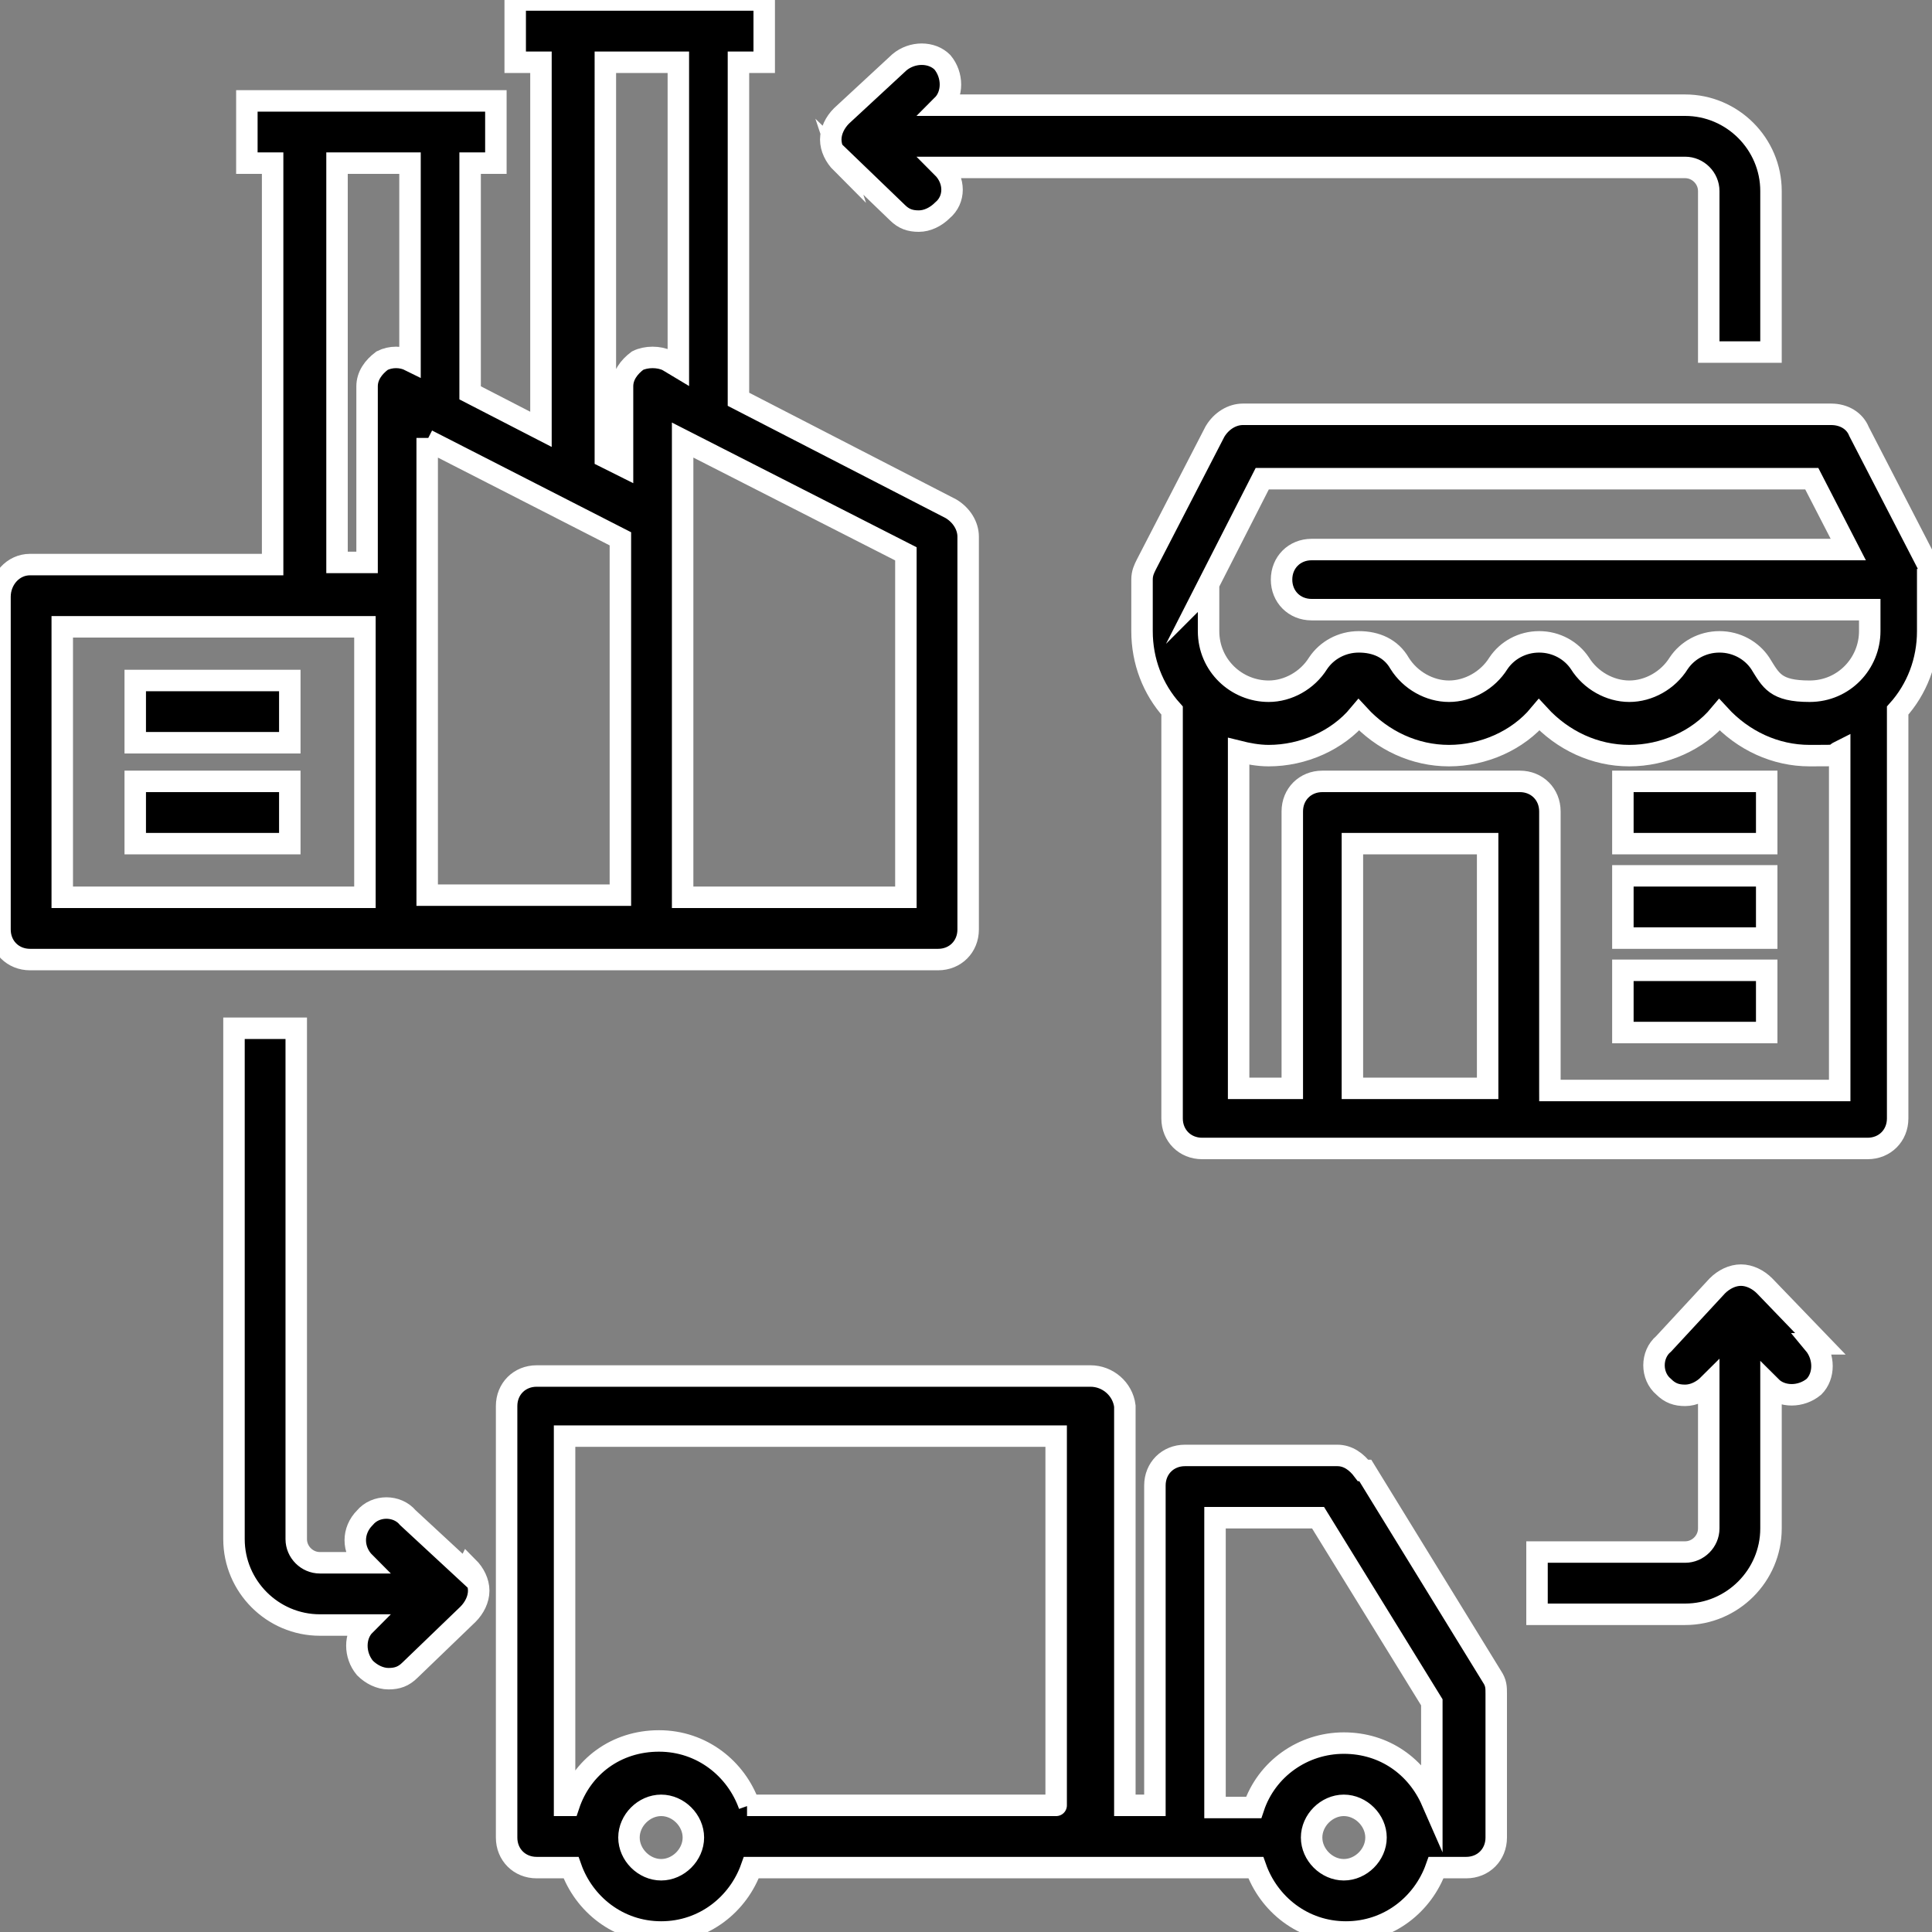 <svg viewBox="0 0 90 90" version="1.1" xmlns="http://www.w3.org/2000/svg" id="Layer_1">
  
  <rect x="0" y="0" width="90" height="90" fill="#808080" stroke="none"/>
  
  <defs>
    <style>
      .st0 {
        stroke: #fff;
        stroke-miterlimit: 10;
      }
    </style>
  </defs>
  <path d="M30.4,44.7h13.3c.8,0,1.4-.6,1.4-1.4v-18.3c0-.5-.3-1-.8-1.3l-9.9-5.1V2.9h1.2V0h-11.6v2.9h1.2v17.1l-3.3-1.7V7.6h1.2v-2.9h-11.6v2.9h1.2v18.7H1.4c-.8,0-1.4.7-1.4,1.5v15.5c0,.8.6,1.4,1.4,1.4h28.9ZM19.9,20.5l9,4.6v16.6h-9v-21.3ZM42.2,41.8h-10.4v-21.3l10.4,5.3v15.9ZM28.2,2.9h3.4v14.2l-.5-.3c-.4-.2-1-.2-1.4,0-.4.3-.7.7-.7,1.2v3.7l-.8-.4V2.9ZM15.7,7.6h3.4v9.2c-.4-.2-.9-.2-1.3,0-.4.3-.7.7-.7,1.2v8.2h-1.4V7.6ZM2.9,29.2h14.1v12.6H2.9v-12.6ZM6.3,31.7h7.2v2.9h-7.2v-2.9ZM6.3,36.4h7.2v2.9h-7.2v-2.9ZM63.5,68.5c-.3-.4-.7-.7-1.2-.7h-7.1c-.8,0-1.4.6-1.4,1.4v14.9h-1.4v-18.6c-.1-.8-.8-1.4-1.6-1.4h-25.8c-.8,0-1.4.6-1.4,1.4v20.1c0,.8.6,1.4,1.4,1.4h1.6c.6,1.7,2.2,3,4.2,3s3.6-1.3,4.2-3h23.5c.6,1.7,2.2,3,4.2,3s3.6-1.3,4.2-3h1.4c.8,0,1.4-.6,1.4-1.4v-6.7c0-.3,0-.5-.2-.8l-5.9-9.6ZM30.8,87.1c-.8,0-1.5-.7-1.5-1.5s.7-1.5,1.5-1.5,1.5.7,1.5,1.5-.7,1.5-1.5,1.5ZM34.9,84.1c-.6-1.7-2.2-3-4.2-3s-3.6,1.2-4.2,3h-.2v-17.2h22.9v17.2c.1,0-14.4,0-14.4,0ZM56.6,70.7h4.8l5.3,8.6v4.6c-.7-1.6-2.2-2.7-4.1-2.7s-3.6,1.2-4.2,3h-1.8v-13.4ZM62.6,87.1c-.8,0-1.5-.7-1.5-1.5s.7-1.5,1.5-1.5,1.5.7,1.5,1.5-.7,1.5-1.5,1.5ZM21.8,73c.3.3.5.7.5,1.1s-.2.8-.5,1.1l-2.7,2.6c-.3.3-.6.4-1,.4s-.8-.2-1.1-.5c-.5-.6-.5-1.5,0-2h0c0,0-2.1,0-2.1,0-2.2,0-4-1.8-4-4v-23.8h2.9v23.8c0,.6.5,1.1,1.1,1.1h2.1,0c-.6-.6-.6-1.5,0-2.1.5-.6,1.5-.6,2,0l2.7,2.5ZM84.5,62.6c.5.6.5,1.5,0,2-.6.5-1.5.5-2,0h0c0,0,0,6.6,0,6.6,0,2.2-1.8,4-4,4h-6.9v-2.9h6.9c.6,0,1.1-.5,1.1-1.1v-6.7h0c-.3.3-.7.5-1.1.5s-.7-.1-1-.4c-.6-.5-.6-1.5,0-2l2.5-2.7c.3-.3.7-.5,1.1-.5h0c.4,0,.8.2,1.1.5l2.6,2.7ZM39.2,7.6c-.3-.3-.5-.7-.5-1.1,0-.4.2-.8.5-1.1l2.7-2.5c.6-.5,1.5-.5,2,0,.5.6.5,1.5,0,2h0s34.6,0,34.6,0c2.2,0,4,1.8,4,4v7.5h-2.9v-7.5c0-.6-.5-1.1-1.1-1.1h-34.6s0,0,0,0c.6.6.6,1.5,0,2-.3.3-.7.5-1.1.5s-.7-.1-1-.4l-2.7-2.6ZM90,27c0-.2,0-.5-.2-.7l-3.2-6.2c-.2-.5-.7-.8-1.3-.8h-27.4c-.5,0-1,.3-1.3.8l-3.2,6.2c-.1.2-.2.4-.2.7v2.4c0,1.4.5,2.7,1.4,3.7v19c0,.8.6,1.4,1.4,1.4h31c.8,0,1.4-.6,1.4-1.4v-19c.9-1,1.4-2.3,1.4-3.7v-2.4ZM56.2,27.4l2.6-5.1h25.6l1.7,3.3h-25c-.8,0-1.4.6-1.4,1.4s.6,1.4,1.4,1.4h26v1c0,1.5-1.2,2.8-2.8,2.8s-1.8-.5-2.3-1.3c-.4-.6-1.1-1-1.9-1s-1.5.4-1.9,1c-.5.8-1.4,1.3-2.3,1.3s-1.8-.5-2.3-1.3c-.4-.6-1.1-1-1.9-1s-1.5.4-1.9,1c-.5.8-1.4,1.3-2.3,1.3s-1.8-.5-2.3-1.3c-.4-.7-1.1-1-1.9-1s-1.5.4-1.9,1c-.5.8-1.4,1.3-2.3,1.3-1.5,0-2.8-1.2-2.8-2.8v-2.1ZM69.3,50.7h-6.3v-11.4h6.3v11.4ZM72.2,50.7v-12.9c0-.8-.6-1.4-1.4-1.4h-9.2c-.8,0-1.4.6-1.4,1.4v12.9h-2.5v-15.7c.4.1.9.2,1.4.2,1.6,0,3.2-.7,4.2-1.9,1.1,1.2,2.6,1.9,4.2,1.9s3.2-.7,4.2-1.9c1.1,1.2,2.6,1.9,4.2,1.9s3.2-.7,4.2-1.9c1.1,1.2,2.6,1.9,4.2,1.9s1,0,1.4-.2v15.8h-13.5ZM75.6,36.4h6.7v2.9h-6.7v-2.9ZM75.6,40.8h6.7v2.9h-6.7v-2.9ZM75.6,45.2h6.7v2.9h-6.7v-2.9Z" class="st0"></path>
</svg>